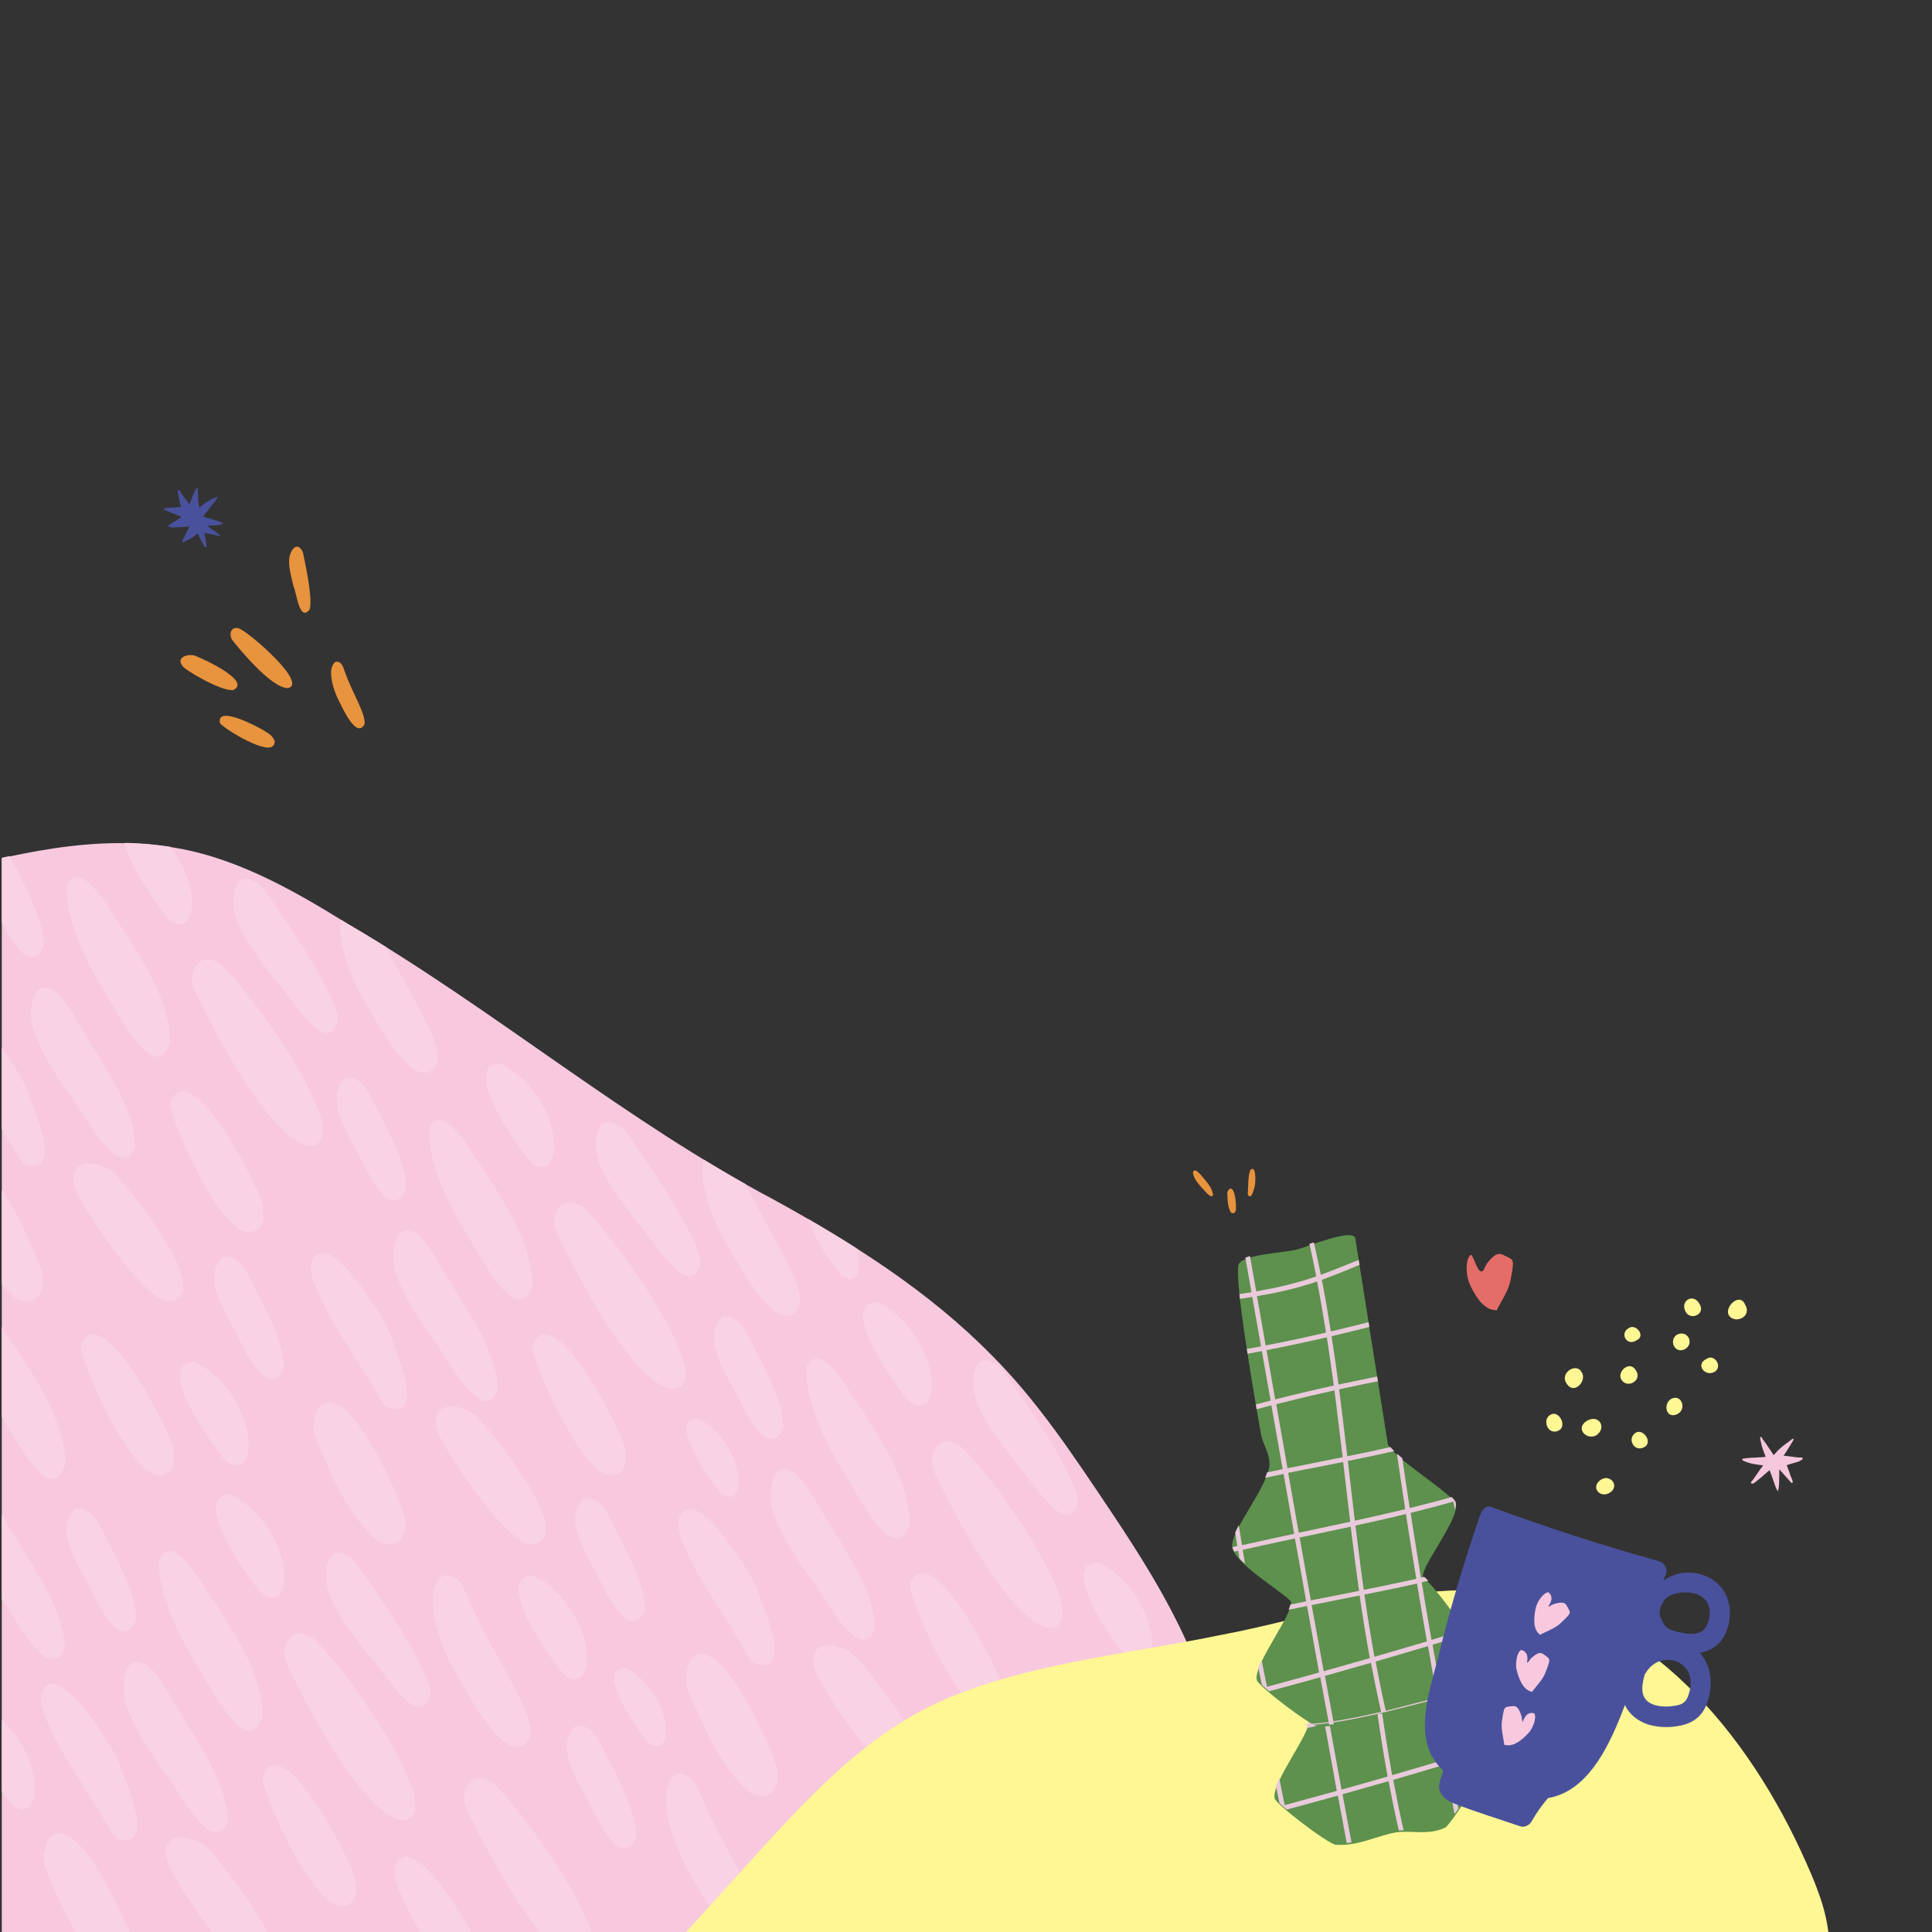 <?xml version="1.0" encoding="UTF-8"?>
<svg id="Calque_1" xmlns="http://www.w3.org/2000/svg" xmlns:xlink="http://www.w3.org/1999/xlink" version="1.1" viewBox="0 0 1920 1920">
  <rect x="0" y="0" width="1920" height="1920" fill="#333333" stroke="none"/>
  <!-- Generator: Adobe Illustrator 29.2.1, SVG Export Plug-In . SVG Version: 2.1.0 Build 116)  -->
  <defs>
    <style>
      .st0 {
        fill: none;
      }

      .st1 {
        fill: #f9d2e4;
      }

      .st2 {
        fill: #4a519c;
      }

      .st3 {
        fill: #5d914d;
      }

      .st4 {
        fill: #f8c9de;
      }

      .st5 {
        fill: #f5c7dc;
      }

      .st6 {
        fill: #e8933d;
      }

      .st7 {
        clip-path: url(#clippath-1);
      }

      .st8 {
        clip-path: url(#clippath-3);
      }

      .st9 {
        clip-path: url(#clippath-2);
      }

      .st10 {
        fill: #fff794;
      }

      .st11 {
        fill: #e8cada;
      }

      .st12 {
        clip-path: url(#clippath);
      }

      .st13 {
        fill: #e46d68;
      }
    </style>
    <clipPath id="clippath">
      <rect class="st0" x="1.8" y="350.4" width="1911.5" height="1571.5"/>
    </clipPath>
    <clipPath id="clippath-1">
      <path class="st0" d="M1272.2,1993.3c-24.6-122.8-44.2-242.5-90.4-355.3-21.3-48.9-50.2-94.5-79.9-138.8-36-53.7-71.5-107.5-117.1-153-62.1-63.2-138-111.2-215.3-153.8-148.5-78.5-278.8-189.5-424.1-274.4-56.6-35.1-116.5-69.3-183.5-77.5-81.9-11.4-167.4,13.1-245.3,33.1-61.6,17.6-88.3,57-101.4,118.8-44.6,215.1-36,437.1-31.9,654,2.8,51.5,8.8,102.8,21.1,152.8,20.2,77.5,52.8,152.7,74.1,231.2"/>
    </clipPath>
    <clipPath id="clippath-2">
      <path class="st0" d="M1464.3,1610.8c3.1,16.7-39.7,68.1-31.8,73.5,7.7,5.2,45.5,54.3,45,63.5-.3,7-35.6,64-42,67.1-16.4,7.8-34.7,2.2-49,4.7-19,3.3-36.9,13.7-59.3,12.2-7.7-.5-59.2-39.9-60.8-45.9-4.1-15.1,37.8-67.3,33.7-78.5-11.9-12-55.6-37.3-58.1-53.6"/>
    </clipPath>
    <clipPath id="clippath-3">
      <path class="st0" d="M1379.1,1434c5.9,13.7,65.9,50.3,67.6,59.2,3.1,16.7-39.7,68.1-31.8,73.5,7.7,5.2,45.5,54.3,45,63.5-.3,7-35.6,64-42,67.1-16.4,7.8-34.7,2.2-49,4.7-19,3.3-36.9,13.7-59.3,12.2-7.7-.5-59.2-39.9-60.8-45.9-4.1-15.1,37.8-67.3,33.7-78.5-11.9-12-55.6-37.3-58.1-53.6-2.5-16.1,37.7-62.2,37-83.9-.4-10.6-6.9-19-8.6-29.2-4.1-23.2-28-158.5-21.7-168.7,5.8-9.3,44.4-10.8,57.1-13.9,9-2.2,56.8-22.1,58.5-11.1l32.4,204.8Z"/>
    </clipPath>
  </defs>
  <g class="st12">
    <g>
      <path class="st4" d="M1272.6,1993.6c-24.6-122.8-44.2-242.5-90.4-355.3-21.3-48.9-50.2-94.5-79.9-138.8-36-53.7-71.5-107.5-117.1-153-62.1-63.2-138-111.2-215.3-153.8-148.5-78.5-278.8-189.5-424.1-274.4-56.6-35.1-116.5-69.3-183.5-77.5-81.9-11.4-167.4,13.1-245.3,33.1-61.6,17.6-88.3,57-101.4,118.8-44.6,215.1-36,437.1-31.9,654,2.8,51.5,8.8,102.8,21.1,152.8,20.2,77.5,52.8,152.7,74.1,231.2"/>
      <g class="st7">
        <g>
          <g>
            <path class="st1" d="M305.2,1138.7c-44.6-13-103.1-137-111.2-153.2-9.4-18.8,3.9-40.9,23.4-28.5,25.5,18,145.9,185.3,87.9,181.7Z"/>
            <path class="st1" d="M169,1035.8c-15,46.5-54-33.9-63.2-47.2-21.3-34.2-42.7-78.9-38.9-110.4,16.1-27.1,46.9,36.4,55.9,46.2,22.1,34.6,45.1,70.2,46.3,111.4Z"/>
            <path class="st1" d="M134.4,1140.4c-17.1,39.1-55.2-44.3-66.6-54-14.1-20.8-27.9-41-35.5-65.9-3.4-17.3-.9-49.7,22.6-35.3,14.3,12.1,19.9,29.2,31,44.7,21.8,36.6,48.3,73.4,48.5,110.6Z"/>
            <path class="st1" d="M347.9,896.1c14.4-3.6,20.6,10.6,25.4,22.1,24.9,59.4,63.1,106.8,61.9,136.3-19.1,42.5-63.2-43.5-71.2-56.3-17.3-27.7-38.7-84.4-16.1-102.1Z"/>
            <path class="st1" d="M164.9,1293.3c-31.2-11.5-89.2-103.4-90.7-114.2-8.8-32,29.8-25.2,42.3-10.2,17.4,19.6,102.1,124.7,48.4,124.3Z"/>
            <path class="st1" d="M-43.9,1157.1c.7.2,1.2.4,2,.7.2-1.1.3-2,.4-2.2,1.8-1.3,3.1-2.3,4.6-3.4,30.8-6.8,72.3,92.9,77,107.5,8.6,20.9-3.8,41.5-24.2,30.5-30-24.9-46.3-64.9-61.4-100.7-6-10.7-1.9-20.8,1.6-32.5Z"/>
            <path class="st1" d="M336,1014.5c-12.3,39.8-49.5-29.8-61.4-39-14-19.1-29.9-37.5-38.9-60.3-9.2-24-1.8-58.1,25-33.5,32.2,45,75.2,109.8,75.3,132.8Z"/>
            <path class="st1" d="M29.7,1158.5c-8-.3-10.2-7.3-14.4-13.9-22.4-39.4-49.7-73-65-115.7-2.7-9.2-3.1-21.5,7.7-25,21.3-5.4,65.7,69.2,69.3,79.4,5.7,19.5,34.3,79.4,2.3,75.3Z"/>
            <path class="st1" d="M169.1,1095.6c20.5-49.6,88.4,84.8,91.5,100.9,2.3,12,3,26.9-13,28-29.9,1.4-81.1-118.1-78.5-128.9Z"/>
            <path class="st1" d="M80.2,1337.1c20.5-49.6,88.4,84.8,91.5,100.9,2.3,12,3,26.9-13,28-29.9,1.4-81.1-118.1-78.5-128.9Z"/>
            <path class="st1" d="M-17,829.8c19.9-3,25.4,21.6,34.2,35.5,11.6,24.2,24.9,47.4,26.4,74.6-16.7,36.8-42.9-26.6-50.1-39.6-11.6-20.8-30.2-52-10.5-70.5Z"/>
            <path class="st1" d="M137.3,815.2c62.3,32.1,66.3,121.1,31.9,99.7-15.5-16.9-73.1-98.9-31.9-99.7Z"/>
          </g>
          <g>
            <path class="st1" d="M665.4,1380.3c-44.6-13-103.1-137-111.2-153.2-9.4-18.8,3.9-40.9,23.4-28.5,25.5,18,145.9,185.3,87.9,181.7Z"/>
            <path class="st1" d="M575.5,1952.1c-44.6-13-103.1-137-111.2-153.2-9.4-18.8,3.9-40.9,23.4-28.5,25.5,18,145.9,185.3,87.9,181.7Z"/>
            <path class="st1" d="M529.2,1277.4c-15,46.5-54-33.9-63.2-47.2-21.3-34.2-42.7-78.9-38.9-110.4,16.1-27.1,46.9,36.4,55.9,46.2,22.1,34.6,45.1,70.2,46.3,111.4Z"/>
            <path class="st1" d="M494.5,1381.9c-17.1,39.1-55.2-44.3-66.6-54-14.1-20.8-27.9-41-35.5-65.9-3.4-17.3-.9-49.7,22.6-35.3,14.3,12.1,19.9,29.2,31,44.7,21.8,36.6,48.3,73.4,48.5,110.6Z"/>
            <path class="st1" d="M708,1137.6c14.4-3.6,20.6,10.6,25.4,22.1,24.9,59.4,63.1,106.8,61.9,136.3-19.1,42.5-63.2-43.5-71.2-56.3-17.3-27.7-38.7-84.4-16.1-102.1Z"/>
            <path class="st1" d="M525,1534.8c-31.2-11.5-89.2-103.4-90.7-114.2-8.8-32,29.8-25.2,42.3-10.2,17.4,19.6,102.1,124.7,48.4,124.3Z"/>
            <path class="st1" d="M316.2,1398.7c.7.2,1.2.4,2,.7.2-1.1.3-2,.4-2.2,1.8-1.3,3.1-2.3,4.6-3.4,30.8-6.8,72.3,92.9,77,107.5,8.6,20.9-3.8,41.5-24.2,30.5-30-24.9-46.3-64.9-61.4-100.7-6-10.7-1.9-20.8,1.6-32.5Z"/>
            <path class="st1" d="M696.2,1256.1c-12.3,39.8-49.5-29.8-61.4-39-14-19.1-29.9-37.5-38.9-60.3-9.2-24-1.8-58.1,25-33.5,32.2,45,75.2,109.8,75.3,132.8Z"/>
            <path class="st1" d="M389.9,1400.1c-8-.3-10.2-7.3-14.4-13.9-22.4-39.4-49.7-73-65-115.7-2.7-9.2-3.1-21.5,7.7-25,21.3-5.4,65.7,69.2,69.3,79.4,5.7,19.5,34.3,79.4,2.3,75.3Z"/>
            <path class="st1" d="M529.2,1337.1c20.5-49.6,88.4,84.8,91.5,100.9,2.3,12,3,26.9-13,28-29.9,1.4-81.1-118.1-78.5-128.9Z"/>
            <path class="st1" d="M343.1,1071.4c19.9-3,25.4,21.6,34.2,35.5,11.6,24.2,24.9,47.4,26.4,74.6-16.7,36.8-42.9-26.6-50.1-39.6-11.6-20.8-30.2-52-10.5-70.5Z"/>
            <path class="st1" d="M571.9,1715.3c19.9-3,25.4,21.6,34.2,35.5,11.6,24.2,24.9,47.4,26.4,74.6-16.7,36.8-42.9-26.6-50.1-39.6-11.6-20.8-30.2-52-10.5-70.5Z"/>
            <path class="st1" d="M497.4,1056.8c62.3,32.1,66.3,121.1,31.9,99.7-15.5-16.9-73.1-98.9-31.9-99.7Z"/>
          </g>
          <g>
            <path class="st1" d="M397.1,1808.6c-44.6-13-103.1-137-111.2-153.2-9.4-18.8,3.9-40.9,23.4-28.5,25.5,18,145.9,185.3,87.9,181.7Z"/>
            <path class="st1" d="M260.9,1705.7c-15,46.5-54-33.9-63.2-47.2-21.3-34.2-42.7-78.9-38.9-110.4,16.1-27.1,46.9,36.4,55.9,46.2,22.1,34.6,45.1,70.2,46.3,111.4Z"/>
            <path class="st1" d="M64.9,1455.2c-15,46.5-54-33.9-63.2-47.2-21.3-34.2-42.7-78.9-38.9-110.4,16.1-27.1,46.9,36.4,55.9,46.2,22.1,34.6,45.1,70.2,46.3,111.4Z"/>
            <path class="st1" d="M226.2,1810.2c-17.1,39.1-55.2-44.3-66.6-54-14.1-20.8-27.9-41-35.5-65.9-3.4-17.3-.9-49.7,22.6-35.3,14.3,12.1,19.9,29.2,31,44.7,21.8,36.6,48.3,73.4,48.5,110.6Z"/>
            <path class="st1" d="M64.2,1638.7c-17.1,39.1-55.2-44.3-66.6-54-14.1-20.8-27.9-41-35.5-65.9-3.4-17.3-.9-49.7,22.6-35.3,14.3,12.1,19.9,29.2,31,44.7,21.8,36.6,48.3,73.4,48.5,110.6Z"/>
            <path class="st1" d="M439.8,1565.9c14.4-3.6,20.6,10.6,25.4,22.1,24.9,59.4,63.1,106.8,61.9,136.3-19.1,42.5-63.2-43.5-71.2-56.3-17.3-27.7-38.7-84.4-16.1-102.1Z"/>
            <path class="st1" d="M671.6,1763.3c14.4-3.6,20.6,10.6,25.4,22.1,24.9,59.4,63.1,106.8,61.9,136.3-19.1,42.5-63.2-43.5-71.2-56.3-17.3-27.7-38.7-84.4-16.1-102.1Z"/>
            <path class="st1" d="M256.8,1963.1c-31.2-11.5-89.2-103.4-90.7-114.2-8.8-32,29.8-25.2,42.3-10.2,17.4,19.6,102.1,124.7,48.4,124.3Z"/>
            <path class="st1" d="M48,1827c.7.2,1.2.4,2,.7.2-1.1.3-2,.4-2.2,1.8-1.3,3.1-2.3,4.6-3.4,30.8-6.8,72.3,92.9,77,107.5,8.6,20.9-3.8,41.5-24.2,30.5-30-24.9-46.3-64.9-61.4-100.7-6-10.7-1.9-20.8,1.6-32.5Z"/>
            <path class="st1" d="M427.9,1684.4c-12.3,39.8-49.5-29.8-61.4-39-14-19.1-29.9-37.5-38.9-60.3-9.2-24-1.8-58.1,25-33.5,32.2,45,75.2,109.8,75.3,132.8Z"/>
            <path class="st1" d="M121.6,1828.4c-8-.3-10.2-7.3-14.4-13.9-22.4-39.4-49.7-73-65-115.7-2.7-9.2-3.1-21.5,7.7-25,21.3-5.4,65.7,69.2,69.3,79.4,5.7,19.5,34.3,79.4,2.3,75.3Z"/>
            <path class="st1" d="M261,1765.4c20.5-49.6,88.4,84.8,91.5,100.9,2.3,12,3,26.9-13,28-29.9,1.4-81.1-118.1-78.5-128.9Z"/>
            <path class="st1" d="M74.9,1499.7c19.9-3,25.4,21.6,34.2,35.5,11.6,24.2,24.9,47.4,26.4,74.6-16.7,36.8-42.9-26.6-50.1-39.6-11.6-20.8-30.2-52-10.5-70.5Z"/>
            <path class="st1" d="M221.6,1249.2c19.9-3,25.4,21.6,34.2,35.5,11.6,24.2,24.9,47.4,26.4,74.6-16.7,36.8-42.9-26.6-50.1-39.6-11.6-20.8-30.2-52-10.5-70.5Z"/>
            <path class="st1" d="M229.2,1485.1c62.3,32.1,66.3,121.1,31.9,99.7-15.5-16.9-73.1-98.9-31.9-99.7Z"/>
            <path class="st1" d="M193.6,1353.2c62.3,32.1,66.3,121.1,31.9,99.7-15.5-16.9-73.1-98.9-31.9-99.7Z"/>
            <path class="st1" d="M529.9,1565.6c62.3,32.1,66.3,121.1,31.9,99.7-15.5-16.9-73.1-98.9-31.9-99.7Z"/>
            <path class="st1" d="M-18.8,1694.9c62.3,32.1,66.3,121.1,31.9,99.7-15.5-16.9-73.1-98.9-31.9-99.7Z"/>
          </g>
          <g>
            <path class="st1" d="M1040.3,1617.4c-44.6-13-103.1-137-111.2-153.2-9.4-18.8,3.9-40.9,23.4-28.5,25.5,18,145.9,185.3,87.9,181.7Z"/>
            <path class="st1" d="M904.1,1514.5c-15,46.5-54-33.9-63.2-47.2-21.3-34.2-42.7-78.9-38.9-110.4,16.1-27.1,46.9,36.4,55.9,46.2,22.1,34.6,45.1,70.2,46.3,111.4Z"/>
            <path class="st1" d="M869.4,1619c-17.1,39.1-55.2-44.3-66.6-54-14.1-20.8-27.9-41-35.5-65.9-3.4-17.3-.9-49.7,22.6-35.3,14.3,12.1,19.9,29.2,31,44.7,21.8,36.6,48.3,73.4,48.5,110.6Z"/>
            <path class="st1" d="M1083,1374.8c14.4-3.6,20.6,10.6,25.4,22.1,24.9,59.4,63.1,106.8,61.9,136.3-19.1,42.5-63.2-43.5-71.2-56.3-17.3-27.7-38.7-84.4-16.1-102.1Z"/>
            <path class="st1" d="M900,1772c-31.2-11.5-89.2-103.4-90.7-114.2-8.8-32,29.8-25.2,42.3-10.2,17.4,19.6,102.1,124.7,48.4,124.3Z"/>
            <path class="st1" d="M686.2,1648.7c.7.2,1.2.4,2,.7.2-1.1.3-2,.4-2.2,1.8-1.3,3.1-2.3,4.6-3.4,30.8-6.8,72.3,92.9,77,107.5,8.6,20.9-3.8,41.5-24.2,30.5-30-24.9-46.3-64.9-61.4-100.7-6-10.7-1.9-20.8,1.6-32.5Z"/>
            <path class="st1" d="M1071.1,1493.2c-12.3,39.8-49.5-29.8-61.4-39-14-19.1-29.9-37.5-38.9-60.3-9.2-24-1.8-58.1,25-33.5,32.2,45,75.2,109.8,75.3,132.8Z"/>
            <path class="st1" d="M755,1654.5c-8-.3-10.2-7.3-14.4-13.9-22.4-39.4-49.7-73-65-115.7-2.7-9.2-3.1-21.5,7.7-25,21.3-5.4,65.7,69.2,69.3,79.4,5.7,19.5,34.3,79.4,2.3,75.3Z"/>
            <path class="st1" d="M473.1,2000.3c-8-.3-10.2-7.3-14.4-13.9-22.4-39.4-49.7-73-65-115.7-2.7-9.2-3.1-21.5,7.7-25,21.3-5.4,65.7,69.2,69.3,79.4,5.7,19.5,34.3,79.4,2.3,75.3Z"/>
            <path class="st1" d="M904.2,1574.3c20.5-49.6,88.4,84.8,91.5,100.9,2.3,12,3,26.9-13,28-29.9,1.4-81.1-118.1-78.5-128.9Z"/>
            <path class="st1" d="M718.1,1308.5c19.9-3,25.4,21.6,34.2,35.5,11.6,24.2,24.9,47.4,26.4,74.6-16.7,36.8-42.9-26.6-50.1-39.6-11.6-20.8-30.2-52-10.5-70.5Z"/>
            <path class="st1" d="M580.3,1489.3c19.9-3,25.4,21.6,34.2,35.5,11.6,24.2,24.9,47.4,26.4,74.6-16.7,36.8-42.9-26.6-50.1-39.6-11.6-20.8-30.2-52-10.5-70.5Z"/>
            <path class="st1" d="M872.4,1293.9c62.3,32.1,66.3,121.1,31.9,99.7-15.5-16.9-73.1-98.9-31.9-99.7Z"/>
            <path class="st1" d="M1091.6,1552.6c62.3,32.1,66.3,121.1,31.9,99.7-15.5-16.9-73.1-98.9-31.9-99.7Z"/>
            <path class="st1" d="M693.4,1409.5c47.2,24.3,50.3,91.9,24.2,75.6-11.8-12.8-55.4-75-24.2-75.6Z"/>
            <path class="st1" d="M813.2,1193c47.2,24.3,50.3,91.9,24.2,75.6-11.8-12.8-55.4-75-24.2-75.6Z"/>
            <path class="st1" d="M621.3,1657.3c47.2,24.3,50.3,91.9,24.2,75.6-11.8-12.8-55.4-75-24.2-75.6Z"/>
          </g>
        </g>
      </g>
      <path class="st10" d="M633.6,1973c36.7-39.9,76.8-84.5,115.6-127.3,59.2-65.3,120.3-131.3,204.1-162.6,80.5-31.4,174-40.5,259.5-58.2,91.9-17.1,184.4-52.8,279-42.9,145.2,17.1,246.8,141.8,303,268.7,27.1,59.9,33.9,98.8.3,156.7"/>
      <g>
        <g>
          <g>
            <path class="st3" d="M1460.3,1628.8c-6.5.7-13.1,1.3-19.7,2.1-20.9,2.6-41.3,8-61.9,12.2-41.4,8.5-83.3,14.1-122.1,31.2,14.6,13,36.1,26.7,43.9,34.6,4.1,11.2-37.8,63.4-33.7,78.5,1.6,5.9,53.1,45.3,60.8,45.9,22.4,1.5,40.3-8.9,59.3-12.2,14.3-2.5,32.6,3.2,49-4.7,6.4-3.1,41.7-60.1,42-67.1.4-9.2-37.3-58.3-45-63.5-6-4.1,17.6-35.2,27.6-57Z"/>
            <g class="st9">
              <path class="st11" d="M1479.8,1672.8c-3.3-15-6.4-30.1-9.5-45.2-1.5.2-3.1.4-4.6.6,3.1,15.3,6.3,30.6,9.6,45.9-15.1,4.2-30.3,7.9-45.5,11.4-2.2-13.5-4.4-27-6.5-40.4-.6-3.7-1.2-7.4-1.7-11.1-1.6.3-3.1.6-4.7.9,2.7,17.2,5.5,34.4,8.3,51.6-4.5,1-9,2-13.6,3-12.8,2.8-25.7,5.4-38.6,8-1.8-12.5-3.4-25-5-37.6-.6-4.8-1.2-9.6-1.8-14.4-1.6.3-3.1.6-4.7.9,2.1,17.4,4.4,34.7,6.8,52-14.7,2.9-29.4,5.8-44.1,8.7-1.3.2-2.5.5-3.8.8-1.8-10.1-3.6-20.1-5.4-30.2-1.3-7-2.5-14.1-3.7-21.1-1.6.4-3.1.7-4.6,1.1.3,1.8.6,3.6.9,5.3,2.7,15.3,5.5,30.5,8.2,45.8-17.6,3.5-35.3,7.2-52.8,11.2-1.8-10.6-3.5-21.2-5.3-31.8-.7-4.5-1.5-9-2.2-13.5-1.5.7-3,1.3-4.5,2v.2c2.4,14.7,4.8,29.4,7.3,44.2-7,1.6-14,3.3-20.9,5-5.6,1.4-11.1,2.8-16.7,4.3.3,1.6.5,3.1.8,4.7,2.3-.6,4.6-1.2,6.9-1.8,10.2-2.6,20.4-5.1,30.7-7.5,3.7,21.3,7.5,42.5,11.9,63.7.4,1.9.8,3.8,1.2,5.6-5,1.3-10,2.7-15,4,1.4,1.3,2.8,2.6,4.2,3.8,3.9-1,7.9-2.1,11.8-3.1,1,4.9,2.1,9.8,3.2,14.7,1.9,1.3,3.8,2.5,5.7,3.7-1.3-5.5-2.5-11-3.7-16.6-.2-1-.4-2-.6-3,11.4-3.1,22.9-6.2,34.3-9.3,5.9-1.6,11.7-3.2,17.5-4.9,0,.1,0,.2,0,.3,3.4,18.3,6.8,36.7,10.3,55,1.7.3,3.3.5,5,.8-2.6-13.7-5.2-27.4-7.7-41.2-1-5.4-2-10.8-3-16.2,15.3-4.3,30.5-8.6,45.8-13,.5,2.8,1,5.6,1.6,8.5,4,20.6,8.4,41,13.5,61.3,1.6-.3,3.1-.5,4.7-.8-3.9-15.4-7.4-31-10.6-46.6-1.6-7.9-3.1-15.8-4.6-23.7,2.5-.7,5.1-1.5,7.6-2.2,14.8-4.3,29.6-8.7,44.4-13.1,3.9,22.5,8,44.9,12.2,67.3,1.5-.9,2.9-1.9,4.3-2.8-3.5-18.8-6.9-37.6-10.3-56.5-.6-3.1-1.1-6.3-1.6-9.4,10.1-3,20.3-6.1,30.4-9.2,6-1.8,11.9-3.7,17.9-5.5,1.9,8.4,3.8,16.8,5.8,25.2,1.1-2.8,2-5.6,2.9-8.4-1.4-6.1-2.8-12.1-4.2-18.2,3.2-1,6.4-2,9.5-3,.3-1.8.7-3.5,1-5.3-3.9,1.2-7.7,2.4-11.6,3.6-1.7-7.5-3.4-15.1-5.1-22.6-2.3-10.4-4.6-20.8-6.9-31.3,2.5-.7,5.1-1.4,7.6-2.2,7.1-2.1,14.1-4.2,21.1-6.5,0-1.7,0-3.4.1-5.1-4.1,1.4-8.3,2.7-12.4,4-5.8,1.8-11.6,3.4-17.4,5.1ZM1328.6,1779.7c-2.8.8-5.5,1.6-8.3,2.3-14.5,4-29.1,8-43.6,11.9-4.8-23-9-46-13-69.1,17.1-3.9,34.3-7.5,51.5-10.9l1.3-.3c4,22,8,44.1,12,66.1ZM1379,1765.5c-15.2,4.4-30.5,8.7-45.8,13-4-21.9-8-43.8-12-65.7,15.9-3.2,31.8-6.3,47.7-9.5,3,20.8,6.3,41.5,10.1,62.2ZM1435.5,1748c0,.3,0,.6.1.8-11.7,3.5-23.5,7-35.3,10.4-5.6,1.6-11.2,3.3-16.8,4.9-3.7-20.5-7-41.2-10-61.8,9.6-1.9,19.3-3.9,28.9-5.9,7.8-1.6,15.6-3.3,23.4-5.1,3.1,18.9,6.4,37.8,9.7,56.7ZM1480.4,1697.6c2.6,11.8,5.3,23.5,7.9,35.2-2.9.9-5.7,1.8-8.5,2.6-13.2,4-26.3,8-39.5,12-3.3-19-6.6-38.1-9.7-57.2,15.3-3.5,30.6-7.3,45.8-11.4,1.4,6.3,2.7,12.5,4.1,18.8Z"/>
            </g>
          </g>
          <g>
            <path class="st3" d="M1379.3,1435.5c5.9,13.7,65.9,50.3,67.6,59.2,3.1,16.7-39.7,68.1-31.8,73.5,7.7,5.2,45.5,54.3,45,63.5-.3,7-32.6,63-39,66.1-16.4,7.8-37.7,3.1-52,5.6-19,3.3-36.9,13.7-59.3,12.2-7.7-.5-59.2-39.9-60.8-45.9-4.1-15.1,37.8-67.3,33.7-78.5-11.9-12-55.6-37.3-58.1-53.6-2.5-16.1,37.7-62.2,37-83.9-.4-10.6-6.9-19-8.6-29.2-4.1-23.2-28-158.5-21.7-168.7,5.8-9.3,44.4-10.8,57.1-13.9,9-2.2,56.8-22.1,58.5-11.1l32.4,204.8Z"/>
            <g class="st8">
              <path class="st11" d="M1365.3,1246.5c-1.7-9.3-3.5-18.6-5.5-27.8-1.7-.3-3.4-.6-5.1-.8,2.2,10,4.2,20.1,6,30.2-1.6.6-3.2,1.2-4.8,1.8-14.5,5.6-28.7,11.7-43.3,17-3.3-16.6-7-33.1-10.9-49.5-1.6.1-3.2.3-4.8.5,3.4,13.8,6.6,27.6,9.4,41.5.6,3,1.2,6,1.8,9.1-13.3,4.6-26.9,8.3-40.6,11.2-6.3,1.3-12.7,2.5-19.1,3.6-3.2-17.9-6.3-35.9-9.5-53.8-1.5.5-3.1,1-4.6,1.5,3.1,17.7,6.3,35.4,9.4,53.2-18.6,3-37.2,5.2-55.9,7.8-1.5-7.2-3.1-14.5-4.7-21.7-1.1,2.4-2.2,4.9-3.3,7.4,1.1,5,2.1,10,3.2,14.9-.7,0-1.4.2-2,.3-2.2.3-4.4.6-6.6,1-.5,1.7-.9,3.3-1.3,5,3.7-.6,7.3-1.1,11-1.6,1.8,8.5,3.6,17,5.4,25.5,1.8,8.5,3.5,16.9,5.3,25.4-4.9.8-9.7,1.5-14.6,2.3-5.4.8-10.7,1.6-16.1,2.3-.2,1.7-.3,3.3-.5,4.9,2.6-.4,5.1-.7,7.7-1.1,8.2-1.2,16.3-2.4,24.5-3.7,3.7,18.1,7.4,36.2,10.9,54.3-1.9.5-3.7,1.1-5.6,1.6-11.8,3.5-23.5,7-35.2,10.7.4,1.6.8,3.1,1.2,4.7,8.6-2.7,17.3-5.4,26-8,4.8-1.5,9.7-2.9,14.5-4.3,2,10.4,4,20.8,5.9,31.1,1.8,9.8,3.6,19.5,5.3,29.3-11.3,2.8-22.6,5.7-33.7,8.9.4,1.5.9,3.1,1.3,4.6,8.8-2.5,17.7-4.9,26.5-7.1,2.3-.6,4.5-1.1,6.8-1.7,3.5,19.8,6.8,39.6,10,59.4-6.8,1.5-13.5,3.1-20.2,4.7-4.9,1.2-9.8,2.4-14.7,3.6.2,1.6.3,3.2.5,4.8,1.5-.4,3-.8,4.6-1.1,10.2-2.5,20.4-4.9,30.6-7.3,1,6.1,2,12.1,3,18.2,2.4,14.7,4.8,29.4,7.3,44.2-7,1.6-14,3.3-20.9,5-5.6,1.4-11.1,2.8-16.7,4.3.3,1.6.5,3.1.8,4.7,2.3-.6,4.6-1.2,6.9-1.8,10.2-2.6,20.4-5.1,30.7-7.5,3.6,21.3,7.5,42.5,11.9,63.7.4,1.9.8,3.8,1.2,5.6-5,1.3-10,2.7-15,4,1.4,1.3,2.8,2.6,4.2,3.8,3.9-1,7.9-2.1,11.8-3.1,1,4.9,2.1,9.8,3.2,14.7,1.9,1.3,3.8,2.5,5.7,3.7-1.3-5.5-2.5-11-3.7-16.6-.2-1-.4-2-.6-3,11.4-3.1,22.9-6.2,34.3-9.3,5.9-1.6,11.7-3.2,17.5-4.9,0,.1,0,.2,0,.3,3.4,18.3,6.8,36.7,10.3,55,1.7.3,3.3.5,5,.8-2.6-13.7-5.2-27.4-7.7-41.2-1-5.4-2-10.8-3-16.2,15.3-4.3,30.5-8.6,45.8-13,.5,2.8,1,5.6,1.6,8.5,4,20.6,8.4,41,13.5,61.3,1.6-.3,3.1-.5,4.7-.8-3.9-15.4-7.4-31-10.6-46.6-1.6-7.9-3.1-15.8-4.6-23.7,2.5-.7,5.1-1.5,7.6-2.2,14.8-4.3,29.6-8.7,44.4-13.1,3.9,22.5,8,44.9,12.2,67.3,1.5-.9,2.9-1.9,4.3-2.8-3.5-18.8-6.9-37.6-10.3-56.5-.6-3.1-1.1-6.3-1.6-9.4,10.1-3,20.3-6.1,30.4-9.2,6-1.8,11.9-3.7,17.9-5.5,1.9,8.4,3.8,16.8,5.8,25.2,1.1-2.8,2-5.6,2.9-8.4-1.4-6.1-2.8-12.1-4.2-18.2,3.2-1,6.4-2,9.5-3,.3-1.8.7-3.5,1-5.3-3.9,1.2-7.7,2.4-11.6,3.6-1.7-7.5-3.4-15.1-5.1-22.6-2.3-10.4-4.6-20.8-6.9-31.3,2.5-.7,5.1-1.4,7.6-2.2,7.1-2.1,14.1-4.2,21.1-6.5,0-1.7,0-3.4.1-5.1-4.1,1.4-8.3,2.7-12.4,4-5.8,1.8-11.6,3.4-17.4,5.1-4.6-21.4-9.1-42.7-13.4-64.2,7.3-2.1,14.5-4.3,21.8-6.5,7.6-2.4,15.2-4.9,22.7-7.5,0-1.7,0-3.4,0-5.1-4.5,1.6-8.9,3.1-13.4,4.5-10.6,3.5-21.3,6.7-32,9.8-3.8-19.1-7.4-38.2-10.8-57.3,11.7-3.3,23.3-6.9,34.8-10.7,6.4-2.1,12.7-4.3,19-6.6-.1-1.6-.3-3.3-.5-4.9-3.1,1.1-6.3,2.2-9.5,3.3-14.8,5.1-29.8,9.8-44.8,14.2-2.1-12-4.1-23.9-6.1-35.9-1.4-8.6-2.7-17.2-4-25.8,4.1-.7,8.2-1.4,12.3-2.1,14.4-2.4,28.9-5.1,43.1-8.8-.4-1.6-.8-3.1-1.1-4.6-11.6,3-23.3,5.4-35.1,7.4-6.6,1.2-13.2,2.3-19.9,3.4-2.7-18.3-5.1-36.6-7.2-54.9,3.2-.9,6.3-1.9,9.5-2.8,10.4-3.1,20.7-6.3,31-9.6-.8-1.4-1.6-2.8-2.4-4.3-6.6,2.1-13.1,4.1-19.7,6.2-6.3,1.9-12.6,3.8-19,5.7-.4-3.8-.9-7.7-1.3-11.5-1.7-15.9-3.2-31.9-4.4-47.8-2.3-1.5-4.6-2.9-7-4.2-1.6.4-3.1.8-4.7,1.2-11.8,3.1-23.5,6.7-35,10.9ZM1346.3,1259c5.1-2,10.2-4,15.3-6,1.8,10.3,3.4,20.6,4.9,30.9,1.3,9.1,2.6,18.2,3.8,27.4-6,1.6-11.9,3.1-17.9,4.6-9.9,2.5-19.8,4.9-29.8,7.3-2.5-16-5.3-32-8.3-47.9-.2-1.1-.4-2.3-.7-3.4,11-4,21.9-8.5,32.8-12.9ZM1326.1,1381.7c.5,3.8,1,7.6,1.5,11.5,2.3,18.3,4.5,36.7,6.7,55-8.8,1.8-17.6,3.5-26.3,5.2-9.5,1.9-19,3.8-28.5,5.7-1.2-6.7-2.4-13.3-3.5-20-2.6-14.5-5.1-29.1-7.7-43.6,2.1-.5,4.3-1.1,6.4-1.6,17.1-4.3,34.3-8.4,51.6-12.2ZM1267.3,1390.8c-2.9-16.3-5.8-32.6-8.6-49,20-3.9,40-8.2,59.9-12.8,2.5,16,4.7,31.9,6.9,47.9-14.4,3.2-28.8,6.5-43.1,10-5,1.2-10,2.5-15,3.8ZM1299,1460c11.9-2.4,23.9-4.7,35.8-7.1,2.3,19.8,4.6,39.6,7,59.4-13.8,3-27.7,5.9-41.6,8.9-3.2.7-6.3,1.3-9.5,2-3.5-19.8-7-39.6-10.5-59.5,6.3-1.3,12.5-2.5,18.8-3.8ZM1342.3,1517.1c.4,3.5.8,7,1.3,10.6,2.2,17.8,4.5,35.5,7,53.3-14.7,2.9-29.4,5.8-44.1,8.7-1.3.2-2.5.5-3.8.8-1.8-10.1-3.6-20.1-5.4-30.2-1.9-10.8-3.8-21.5-5.7-32.3,16.9-3.6,33.9-7.1,50.8-10.8ZM1350.3,1542.4c-1.1-8.8-2.2-17.6-3.3-26.3,11.4-2.5,22.9-5,34.3-7.7,5.3-1.2,10.6-2.5,15.9-3.8.5,3.3,1,6.5,1.5,9.8,2.8,18.2,5.8,36.4,8.8,54.6-4.5,1-9,2-13.6,3-12.8,2.8-25.7,5.4-38.6,8-1.8-12.5-3.4-25-5-37.6ZM1346.4,1511.3c-2.4-19.8-4.6-39.6-6.9-59.4,15.2-3.1,30.4-6.2,45.5-9.7.9-.2,1.9-.4,2.8-.6,2.8,19.4,5.7,38.8,8.7,58.2-1.8.4-3.7.9-5.5,1.3-14.8,3.5-29.6,6.9-44.5,10.1ZM1338.9,1447.3c-1.5-12.9-3-25.9-4.6-38.8-1.1-9.3-2.3-18.5-3.5-27.8,8.6-1.9,17.2-3.7,25.9-5.5,7.1-1.4,14.2-2.8,21.3-4.2,1.1,8.8,2.3,17.7,3.5,26.5,1.8,13.1,3.7,26.2,5.5,39.4-16,3.7-32,7.1-48.1,10.3ZM1364.4,1368.8c-11.4,2.3-22.8,4.7-34.2,7.1-2.1-16-4.4-32-6.9-48,6.7-1.6,13.3-3.2,20-4.8,9.2-2.3,18.4-4.6,27.6-7,2.2,16.7,4.3,33.5,6.5,50.2-4.3.8-8.7,1.6-13,2.5ZM1258.5,1286.5c14.4-2.7,28.6-6,42.5-10.4,2.7-.8,5.3-1.7,7.9-2.6,3.3,16.9,6.2,33.8,8.9,50.8-17.1,4-34.2,7.7-51.4,11.1-2.9.6-5.7,1.1-8.6,1.7-1.2-6.8-2.4-13.7-3.6-20.5-1.7-9.5-3.3-19-5-28.5,3.1-.5,6.2-1.1,9.4-1.7ZM1197.1,1336c-2.7-13.1-5.5-26.2-8.3-39.3,18.6-2.6,37.2-4.8,55.7-7.8.8,4.3,1.5,8.6,2.3,12.9,2.1,12,4.3,24.1,6.4,36.2-17.8,3.4-35.7,6.6-53.7,9.5-.8-3.8-1.6-7.7-2.4-11.5ZM1200.5,1352.2c17.9-2.9,35.7-6,53.5-9.5,2.9,16.4,5.8,32.8,8.7,49.2-17.2,4.4-34.3,9.1-51.4,14-3.5-17.9-7.1-35.9-10.8-53.8ZM1220.6,1455.1c-2.7-14.9-5.5-29.7-8.4-44.5,17-4.9,34.2-9.6,51.3-14,1.6,9.2,3.3,18.5,4.9,27.7,2.1,11.9,4.2,23.8,6.3,35.7-17.1,3.5-34.3,7.2-51.3,11.2-.9-5.4-1.9-10.7-2.9-16.1ZM1224.3,1476c17-4.1,34.1-7.7,51.3-11.2,3.5,19.8,7,39.7,10.5,59.5-17.3,3.7-34.6,7.4-51.8,11.3-3.2-19.9-6.5-39.7-10-59.5ZM1240,1570.8c-1.7-10.2-3.3-20.4-5-30.6,17.3-3.9,34.6-7.6,51.9-11.3,1,5.6,2,11.1,3,16.7,2.7,15.3,5.5,30.5,8.2,45.8-17.6,3.5-35.3,7.2-52.8,11.2-1.8-10.6-3.5-21.2-5.3-31.8ZM1302.7,1664.4c-14.5,4-29.1,8-43.6,11.9-4.8-23-9-46-13-69.1,17.1-3.9,34.3-7.5,51.5-10.9l1.3-.3c4,22,8,44.1,12,66.1-2.8.8-5.5,1.6-8.3,2.3ZM1361.3,1647.8c-15.2,4.4-30.5,8.7-45.8,13-4-21.9-8-43.8-12-65.7,15.9-3.2,31.8-6.3,47.7-9.5,3,20.8,6.3,41.5,10.1,62.2ZM1418,1631.2c-11.7,3.5-23.5,7-35.3,10.4-5.6,1.6-11.2,3.3-16.8,4.9-3.7-20.5-7-41.2-10-61.8,9.6-1.9,19.3-3.9,28.9-5.9,7.8-1.6,15.6-3.3,23.4-5.1,3.1,18.9,6.4,37.8,9.7,56.7,0,.3,0,.6.1.8ZM1462.7,1579.9c2.6,11.8,5.3,23.5,7.9,35.2-2.9.9-5.7,1.8-8.5,2.6-13.2,4-26.3,8-39.5,12-3.3-19-6.6-38.1-9.7-57.2,15.3-3.5,30.6-7.3,45.8-11.4,1.4,6.3,2.7,12.5,4.1,18.8ZM1457.6,1556.5c-15.1,4.2-30.3,7.9-45.5,11.4-2.2-13.5-4.4-27-6.5-40.4-1.3-8-2.5-16-3.7-24,14.2-3.5,28.3-7.2,42.4-11.2,4.3,21.4,8.8,42.8,13.4,64.2ZM1441.5,1478.9c.6,2.9,1.2,5.8,1.7,8.7-14,4-28.1,7.6-42.2,11.1-3-19.4-5.9-38.8-8.7-58.2,13.4-3.2,26.7-6.6,40-10.3,2.9,16.2,5.9,32.5,9.1,48.6ZM1423.5,1377.2c2.5,16.2,5.2,32.3,8.1,48.4-12.5,3.5-25,6.8-37.6,9.7-.8.2-1.5.3-2.3.5-1.2-8.4-2.4-16.8-3.6-25.2-1.9-13.5-3.7-27-5.4-40.5,12.9-2.4,25.8-4.6,38.7-6.8.7,4.6,1.4,9.2,2.1,13.9ZM1420.7,1358.6c-12.9,2.2-25.8,4.4-38.6,6.8-2.2-16.9-4.4-33.7-6.6-50.6,12.7-3.4,25.4-6.9,38.1-10.6,2.1,18.2,4.5,36.3,7.2,54.4ZM1410.3,1274.4c.8,8.4,1.7,16.7,2.7,25.1-12.7,3.7-25.4,7.2-38.1,10.6-.6-4.7-1.3-9.5-1.9-14.2-2-14.9-4.2-29.7-6.8-44.6,8.2-3,16.6-5.8,25-8.3,5.3-1.5,10.7-2.9,16-4.2.9,11.9,1.9,23.7,3.1,35.5Z"/>
            </g>
          </g>
          <path class="st11" d="M1300.9,1714.4c17.6-1.3,35-4.1,52.2-7.7,17.4-3.6,34.6-8,51.8-12.4s19.6-5.1,29.4-7.5.4-1.3-.3-1.1c-17.2,4.2-34.3,8.8-51.4,13.1-17.1,4.2-34.3,8.1-51.7,10.9s-19.9,2.8-29.9,3.6-.8,1.2,0,1.2h0Z"/>
        </g>
        <g>
          <path class="st2" d="M1689.5,1642.5c12.1-2.2,22.3-9.1,27.1-23.7,7.6-23.4-1.8-47.4-26.7-54.3-13.6-3.8-26.6-.9-36.9,6.4.9-2.3,1.8-4.7,2.7-7,2-5-2.2-11.1-6.9-12.4-56.5-15.7-112.3-33.7-167.2-54.1-8.5-3.1-12.3,13.2-12.5,13.7-15,43.8-28.2,88.3-39.2,133.3-8,32.6-25.8,78.9-1.6,108.7,1.7,2.2,3.7,4.1,5.7,6-.3,5-3.8,10.5-3.9,15.6,0,9.1,6.9,14.5,14.6,17.5,21.6,8.4,44,15.2,65.9,22.7,4,1.4,9.2-.8,11.3-4.5,4.8-8.5,10.3-16.3,16.5-23.5,38.5-6.5,58.9-48.7,72.1-81.3,1.5-3.7,2.9-7.4,4.3-11.1,4.4,9.3,13.1,16,22.9,19.2,11.3,3.6,25.5,3.5,36.9,0,12.6-3.9,19.6-12.5,23.1-25,4.7-16.7,2.5-34-8.3-45.9ZM1652,1593.5c4.4-10,17.7-12,28.5-10.6,17.2,2.3,21.7,16.3,16.7,30.4-4.8,13.6-19.6,10.9-31,8.2-7.4-1.8-11.4-3.7-14.6-11-1-2.3-1.8-4.5-2.4-6.7.3-6,1.4-7.4,2.7-10.3ZM1666.8,1694.7c-6.8,1.5-15.1,1.8-21.8-.1-15.9-4.5-14-18.2-10.4-30.8.3-.4.5-.7.8-1.1,15-24.9,51.1-12,43.9,17.1-2,8.2-3.9,13.1-12.6,15Z"/>
          <g>
            <path class="st4" d="M1530.5,1624.6c-.4.1-1.4-1.2-1.8-1.7-5.7-5.8-4.1-17.8-2.4-25.2,1.1-5,7-15,12.5-15.3,7.9,6.6-2.2,15,.3,14.1,1.2-.4,3.4-1.8,4.8-2.3,2.3-.7,5.5-1.6,8-1.5,3.9.1,4.7,2.2,6.4,5.3,1.9,3.5,2.6,4.7,0,7.7-2.5,2.9-5.4,5.5-8.1,8-5.2,4.7-13.5,7.6-19.7,10.9"/>
            <path class="st4" d="M1522.7,1681.3c-.3.3-1.8-.5-2.4-.7-7.6-2.7-11.5-14.2-13.2-21.6-1.1-4.9-.2-16.5,4.6-19.3,10,2.5,4.5,14.5,6.4,12.6s2.3-3.1,3.3-4.1c1.7-1.6,4.3-3.8,6.5-4.8,3.5-1.6,5.2,0,8,2,3.2,2.3,4.4,3.1,3.4,6.9-1,3.7-2.4,7.3-3.8,10.7-2.6,6.5-8.8,12.7-13,18.3"/>
            <path class="st4" d="M1495,1733.8c.1.4,1.8.5,2.4.5,8,1.3,16.9-6.8,22-12.5,3.4-3.8,8.2-14.3,5.3-19.1-9.9-2.7-11,10.5-11.8,7.9-.3-1.2-.5-3.8-.9-5.2-.7-2.3-1.9-5.4-3.3-7.4-2.3-3.1-4.5-2.6-8-2.2-3.9.5-5.3.6-6.3,4.4-.9,3.7-1.4,7.5-1.9,11.2-.9,6.9,1.6,15.4,2.4,22.3"/>
          </g>
        </g>
      </g>
      <path class="st13" d="M1487.4,1302.2c-.4.5-3.1-.9-3.5-.4-11.3-1.9-19.6-16.9-23.8-26.9-2.8-6.6-4.5-23,1.6-28,3.7,2.3,6.9,20.6,12.1,15.9,1.3-1.2,2.4-4.9,3.6-6.6,2-2.7,5-6.4,7.9-8.4,4.5-3.1,7.2-1.4,11.7.8,5.1,2.4,6.9,3.2,6.5,8.8-.4,5.3-1.6,10.8-2.6,15.9-2,9.7-9.1,19.9-13.5,28.8"/>
      <path class="st2" d="M188,523.3c-1.3,0-2.6.2-3.8.3-4.1.2-8.3.5-12.4.6-1.2,0-2.4-.3-3.6-.5-.9-.2-1.2-1-.5-1.6.6-.6,1.2-1.1,1.8-1.5,1.6-1,3.2-1.7,4.8-2.7,2-1.3,3.8-2.7,5.9-4.2-.4-.2-.6-.3-.8-.4-3.3-1.4-6.6-2.7-9.9-4.1-.2,0-.5-.2-.7-.3-1.8-.7-3.5-1.5-5.3-2.2-.3-.1-.5-.6-.5-.8,0-.3.4-.6.6-.8,0,0,.2,0,.3,0,2.3-.3,4.6-.6,6.9-.8,3-.2,5.9-.3,9-.4,0-.3,0-.6-.2-.9-.6-2.5-1.2-4.9-1.7-7.4-.5-2.5-.9-5-1.3-7.6,0-.5.1-.9.5-1,.3,0,.8,0,1,.1.5.5,1.1,1,1.4,1.6,1.9,3.7,4.5,7,7.1,10.2.6.8,1.2,1.6,1.8,2.4.6-1.8,1.1-3.4,1.7-5.1.4-1.2.9-2.3,1.4-3.4,1-2.3,2.1-4.6,3.2-6.9.2-.5.4-.9,1-.8.6,0,.9.6.9,1.1,0,1.6,0,3.2.1,4.9.2,2.8.3,5.7.6,8.5.1,1.5.4,3.1.6,4.8.9-.6,1.7-1.1,2.5-1.8,4.2-3.4,8.8-5.9,13.5-8.3.2-.1.5-.2.7-.3.5-.2.9-.2,1.2.2.4.5.2.9,0,1.3-.5.7-1.1,1.3-1.7,2-2.5,3.3-5,6.6-7.5,9.9-.6.8-1.4,1.6-2,2.4-.9,1.2-1.9,2.4-2.7,3.5,1,.3,1.9.7,2.9,1,4.9,1.1,9.5,2.9,14.2,4.5.5.2,1,.3,1.5.6.3.2.6.6.6.9,0,.5-.3.8-.7.8-2.6.4-5.2,1.2-7.9,1-1.8-.1-3.6.2-5.3.4-.4,0-.8.1-1.3.2.2.2.3.3.4.3,2.4,1.6,4.7,3.3,7.1,4.9,1.7,1.2,3.3,2.5,5,3.7.4.3.5.7.2,1.2-5.2-1.1-10.3-2.2-15.6-3.4.2,1.1.4,2.2.6,3.3.6,3.2,1.2,6.3,1.7,9.5,0,.2.1.5,0,.7-.1.4-.3.7-.6,1-.4.3-.8,0-1.1-.3-.2-.3-.4-.5-.6-.8-1.8-3.2-3.6-6.3-5-9.7-.4-1-1-1.9-1.6-2.9-1.1.8-2.1,1.7-3.2,2.5-.9.7-1.8,1.4-2.7,1.9-2.5,1.4-5.1,2.7-7.6,4.1-.2,0-.4.2-.6.2-.4,0-.9,0-1.1-.3-.2-.2-.2-.8,0-1.1,1.6-3.3,3.3-6.6,5-9.9.7-1.3,1.3-2.7,2-4.3Z"/>
      <path class="st5" d="M1768.3,1460.5c0,3.6-.2,7.2-.2,10.8,0,3.6-.2,7.1-1.2,10.8-.3-.5-.7-.9-.9-1.3-1.5-2.9-2.5-5.9-3.5-8.9-1.1-3.6-2.6-7.2-3.9-10.9-1.3,1.1-2.6,2.2-3.9,3.3-2.2,1.9-4.3,3.9-6.6,5.7-1.6,1.3-3.3,2.6-4.9,3.9-.8.6-1.6.6-2.5.4-.7-.2-.9-.9-.4-1.5.6-.8,1.3-1.6,1.9-2.4,2.5-3.5,4.9-7,7.3-10.5.8-1.2,1.8-2.3,2.7-3.6-.4,0-.8,0-1.3-.2-2.8-.4-5.6-.7-8.3-1.2-3.6-.7-7.1-1.8-10.5-3.4-.4-.2-.8-.7-.8-1.1,0-.3.6-.8.9-.8,1.5-.3,3.1-.4,4.7-.6,1.3-.1,2.7-.2,4.1-.3,3-.2,6-.3,8.9-.5,1.5,0,3.1-.3,4.8-.4-.1-.4-.2-.7-.3-.9-1.3-3.4-2.7-6.7-3.6-10.2-.6-2.3-1.1-4.6-1.6-6.9,0-.2,0-.4,0-.7,0-.5.1-1,.8-1.1.6,0,.8.4,1,.9.1.4.3.7.5,1,1.2,1.7,2.5,3.4,3.7,5.1,1.8,2.6,3.6,5.2,5.3,7.8.7,1.1,1.3,2.2,2,3.2.6-.5,1.3-1.1,1.9-1.8,3.2-3.8,7-7,11-9.8,1.9-1.3,3.7-2.8,5.5-4.2.4-.3.8-.6,1.3-.2.5.4.3.9,0,1.3-1.6,2.6-3.2,5.2-4.8,7.8-1.5,2.5-3.1,4.9-4.8,7.4.2,0,.4.2.6.2,1.9.2,3.8.5,5.7.7,2.5.3,5.1.7,7.6,1,1,.1,2,0,3,0,.3,0,.7,0,1,0,.4.2.9.5,1,.9,0,.3-.2,1-.5,1.2-1.7,1.1-3.5,2.1-5.5,2.6-3.3.8-6.5,1.9-9.7,2.9,0,.2,0,.4,0,.5,1,2.6,1.9,5.2,2.9,7.8,0,.3.1.5.2.8.7,1.8,1.4,3.5,2.1,5.3.3.7.5,1.5.6,2.3,0,.4-.2,1-.5,1.1-.2.1-.9-.1-1.1-.4-1.9-2.1-3.7-4.2-5.6-6.3-2-2.3-4-4.6-6-6.8,0,0-.2,0-.3,0Z"/>
      <g>
        <path class="st10" d="M1734.3,1296.6c7.5,12.4-11.2,20-16.6,9.8-3.4-8.7,11.7-22.1,16.6-9.8Z"/>
        <path class="st10" d="M1571.6,1363.3c6.2,8.5-6.9,23-14.2,12.4-8.5-10.7,8.7-22,14.2-12.4Z"/>
        <path class="st10" d="M1585.9,1426.7c-9.8,4.6-20.8-7.7-8.7-14.8,12.5-7,20,7.8,8.7,14.8Z"/>
        <path class="st10" d="M1626.2,1362.7c5.6,9.1-8.7,17.7-14.8,8.6-5.2-8.3,8.9-20.6,14.8-8.6Z"/>
        <path class="st10" d="M1675,1303.3c-5.6-11.1,8.5-18.7,14.2-7,5.9,9.9-9.5,16.6-14.2,7Z"/>
        <path class="st10" d="M1599.4,1483.7c-9.6,5.3-18.5-5.5-9.3-12.6,9.7-7.5,20.6,5.9,9.3,12.6Z"/>
        <path class="st10" d="M1541.1,1405.8c7.9-4.4,16.2,10.5,8.6,15.5-11.4,6.5-17.9-10.9-8.6-15.5Z"/>
        <path class="st10" d="M1674.5,1340.7c-9.9,5.3-16.5-8.5-8-14.3,10.8-5.4,17.7,9,8,14.3Z"/>
        <path class="st10" d="M1667,1405.3c-11.8,5.6-14.6-11.1-5.6-15.4,10.1-4.5,14.9,10.8,5.6,15.4Z"/>
        <path class="st10" d="M1634.3,1438c-10.4,6-18.1-8.8-8.4-14.4,7.5-3.9,16.7,9.9,8.4,14.4Z"/>
        <path class="st10" d="M1696.5,1350.2c7.1-4.8,15.7,7.5,7.7,13-10,5.8-20.1-7.9-7.7-13Z"/>
        <path class="st10" d="M1626.5,1331.9c-9.6,6.7-17.6-6.9-7.6-12.2,7.3-4.5,16.8,8.3,7.6,12.2Z"/>
      </g>
      <g>
        <path class="st6" d="M1185.5,1165.7c1.1-7.6,9.3,3.8,11.1,5.7,4.2,4.8,8.7,11.1,8.9,16.1-1.8,4.6-8.2-4.4-9.9-5.7-4.3-4.8-8.9-9.7-10.1-16.1Z"/>
        <path class="st6" d="M1221.7,1181.5c0,0,.1.1.3.2,0-.1.2-.3.2-.3.3,0,.6-.2.9-.2,4.9.7,5.4,17.7,5.2,20.2,0,3.6-2.9,5.9-5.3,3.1-3-5.4-3.1-12.2-3.3-18.3-.3-1.9.9-3.2,2.1-4.7Z"/>
        <path class="st6" d="M1240.7,1188.1c-1-.8-.7-1.9-.6-3.1.6-7.1,0-13.9,1.9-20.8.5-1.4,1.5-3.1,3.2-2.5,3.2,1.2,2.3,14.8,1.9,16.5-1,3-2.7,13.4-6.4,10Z"/>
      </g>
      <g>
        <path class="st6" d="M285.7,683.9c-17.5-1-49.7-41.5-54.1-46.8-5.1-6.1-2.1-15.4,6.1-12.5,10.9,4.4,69.6,55.7,48,59.3Z"/>
        <path class="st6" d="M333.4,657.7c5.5-1,7.5,4.5,9,9,7.9,23,21.1,41.9,19.9,53-8.3,15.5-22.7-18-25.4-23-5.8-10.9-12.4-32.8-3.5-38.9Z"/>
        <path class="st6" d="M231.8,685.8c-12.5,1.3-47.6-20-49.9-23.3-8.4-9.4,5.8-13.5,12.6-10.6,9.2,3.7,55.5,25,37.3,33.9Z"/>
        <path class="st6" d="M307.5,606.1c-10.2,12-12.8-17.7-15.6-22.6-2-8.7-4.8-17.5-4.6-26.7.4-9.7,8-20.5,13.7-7.9,4.5,20.4,9.8,49.3,6.5,57.3Z"/>
        <path class="st6" d="M218.6,718.5c-4.2-19.8,45.7,7.5,50.1,11.8,3.3,3.2,6.7,7.7,1.9,11.5-9,6.8-50.5-19.4-52-23.3Z"/>
      </g>
    </g>
  </g>
</svg>